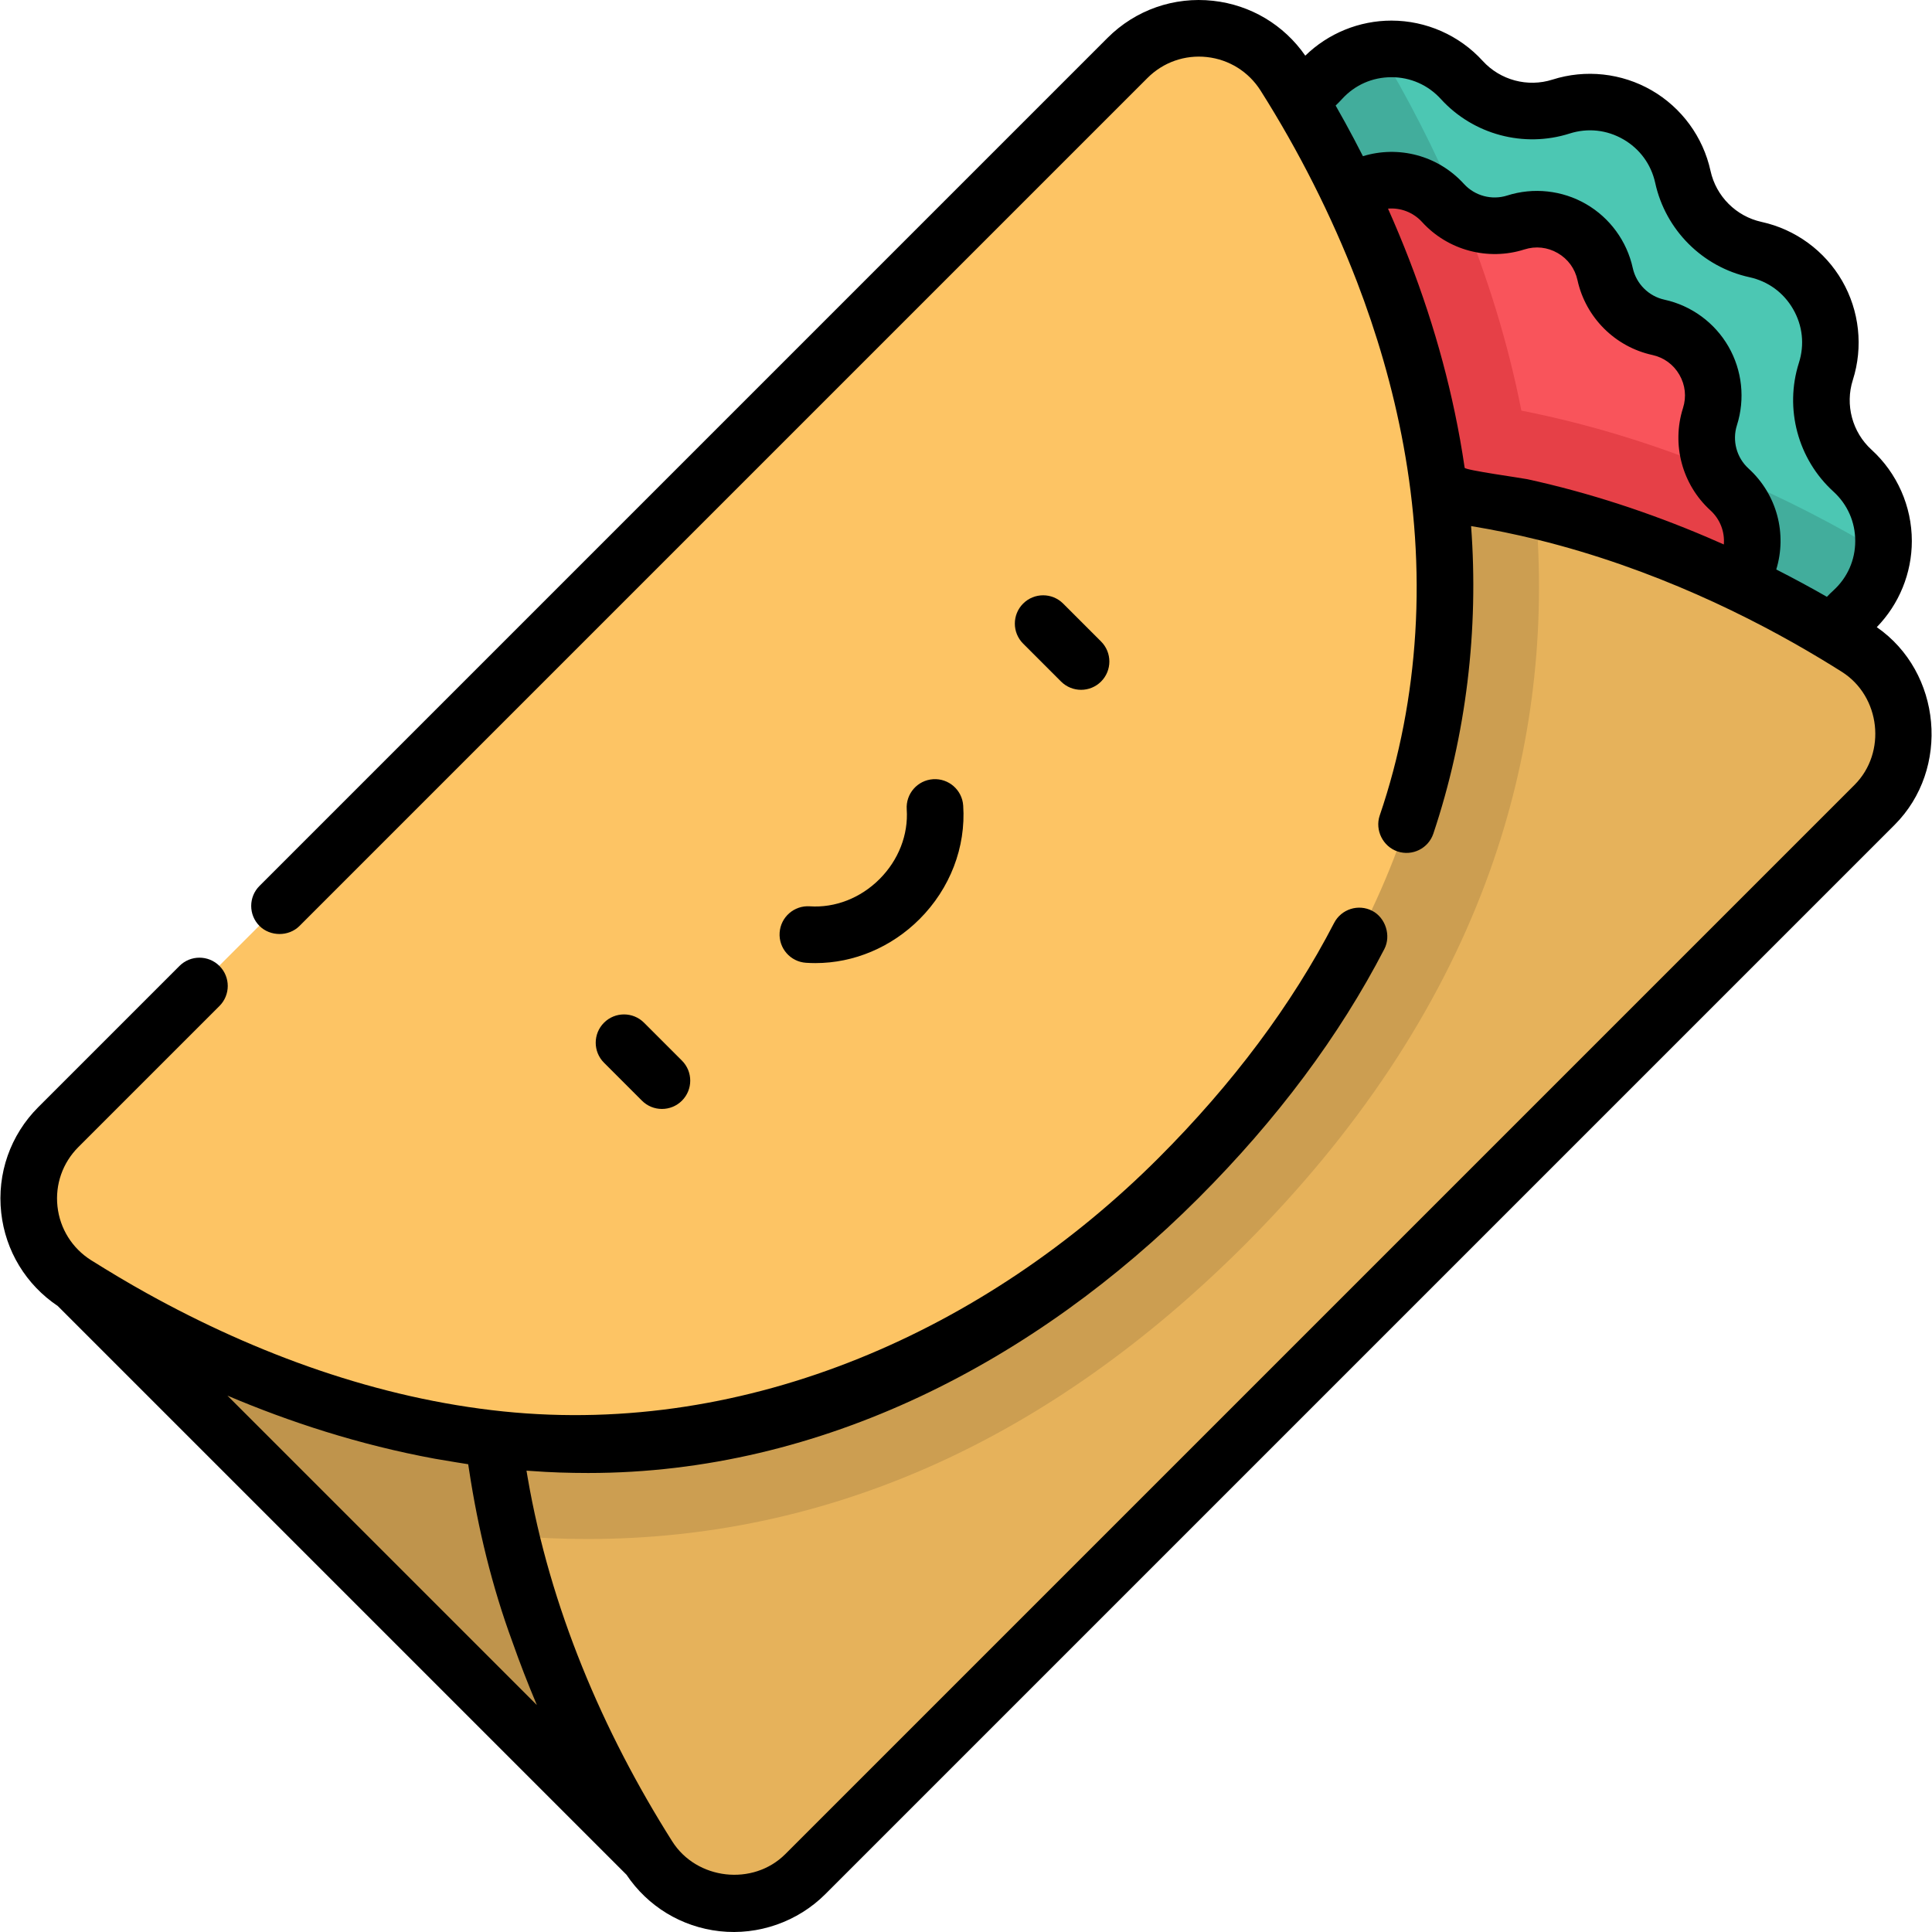 <?xml version="1.0" encoding="iso-8859-1"?>
<!-- Generator: Adobe Illustrator 19.0.0, SVG Export Plug-In . SVG Version: 6.00 Build 0)  -->
<svg version="1.1" id="Capa_1" xmlns="http://www.w3.org/2000/svg" xmlns:xlink="http://www.w3.org/1999/xlink" x="0px" y="0px"
	 viewBox="0 0 512.001 512.001" style="enable-background:new 0 0 512.001 512.001;" xml:space="preserve">
<path style="fill:#4CC7B3;" d="M445.867,239.85c2.105-9.626,9.624-17.145,19.251-19.251c14.511-3.174,23.151-18.138,18.644-32.292
	c-2.99-9.389-0.238-19.66,7.046-26.297c10.98-10.004,10.98-27.284,0-37.288l0,0c-7.284-6.636-10.036-16.907-7.046-26.297l0,0
	c4.507-14.154-4.133-29.118-18.644-32.292c-9.626-2.105-17.145-9.624-19.251-19.251c-3.174-14.511-18.138-23.151-32.292-18.644l0,0
	c-9.389,2.99-19.66,0.238-26.297-7.046l0,0c-10.004-10.98-27.283-10.98-37.288,0c-6.637,7.284-16.907,10.036-26.297,7.046
	c-14.154-4.507-29.118,4.133-32.292,18.644c-2.105,9.626-9.624,17.145-19.251,19.251l0,0c-14.511,3.174-23.151,18.138-18.644,32.292
	c2.99,9.389,0.238,19.66-7.046,26.297c-10.98,10.004-10.98,27.284,0,37.288l0,0c7.284,6.636,10.036,16.907,7.046,26.297l0,0
	c-4.507,14.154,4.133,29.118,18.644,32.292c9.626,2.105,17.145,9.624,19.251,19.251c3.174,14.511,18.138,23.151,32.292,18.644l0,0
	c9.389-2.99,19.66-0.238,26.297,7.046l0,0c10.004,10.98,27.283,10.98,37.288,0c6.637-7.284,16.907-10.036,26.297-7.046
	C427.729,263.001,442.693,254.362,445.867,239.85L445.867,239.85z"/>
<rect x="22.238" y="334.881" transform="matrix(0.707 0.707 -0.707 0.707 308.396 20.45)" style="fill:#BF944C;" width="214.55" height="95.22"/>
<path style="fill:#42AD9C;" d="M465.118,220.6c14.511-3.173,23.151-18.138,18.643-32.292c-2.99-9.389-0.238-19.66,7.046-26.297
	c4.634-4.222,7.304-9.74,8.027-15.46c-23.824-14.316-56.857-30.093-95.647-37.738c-7.645-38.789-23.422-71.823-37.738-95.647
	c-5.72,0.723-11.238,3.393-15.46,8.027c-6.636,7.284-16.907,10.036-26.297,7.046c-14.154-4.507-29.118,4.132-32.292,18.643
	L465.118,220.6z"/>
<path style="fill:#F9545B;" d="M425.259,214.106c1.544-7.058,7.056-12.57,14.114-14.114c10.639-2.327,16.974-13.298,13.669-23.676
	c-2.192-6.884-0.174-14.414,5.166-19.28c8.05-7.335,8.051-20.004,0-27.338l0,0c-5.34-4.866-7.358-12.396-5.166-19.28l0,0
	c3.305-10.377-3.03-21.349-13.669-23.676c-7.058-1.544-12.57-7.056-14.114-14.114c-2.327-10.639-13.298-16.974-23.676-13.669l0,0
	c-6.884,2.192-14.414,0.174-19.28-5.166l0,0c-7.335-8.051-20.003-8.05-27.338,0c-4.866,5.341-12.396,7.358-19.28,5.166
	c-10.377-3.305-21.349,3.03-23.676,13.669c-1.544,7.058-7.056,12.57-14.114,14.114l0,0c-10.639,2.327-16.974,13.298-13.669,23.676
	c2.192,6.884,0.174,14.414-5.166,19.28c-8.05,7.335-8.051,20.004,0,27.338l0,0c5.34,4.866,7.358,12.396,5.166,19.28l0,0
	c-3.304,10.377,3.03,21.349,13.669,23.676c7.058,1.544,12.57,7.056,14.114,14.114c2.327,10.639,13.298,16.974,23.676,13.669l0,0
	c6.884-2.192,14.414-0.174,19.28,5.166l0,0c7.335,8.05,20.004,8.05,27.338,0c4.866-5.341,12.396-7.358,19.28-5.166
	C411.96,231.08,422.932,224.745,425.259,214.106L425.259,214.106z"/>
<path style="fill:#E64047;" d="M439.373,199.991c10.639-2.327,16.973-13.298,13.669-23.675c-2.192-6.884-0.175-14.414,5.166-19.28
	c8.05-7.335,8.05-20.003,0-27.338l0,0c-1.763-1.606-3.155-3.506-4.162-5.574c-15.419-6.249-32.498-11.686-50.862-15.307
	c-3.622-18.364-9.058-35.443-15.307-50.862c-2.068-1.007-3.968-2.399-5.574-4.162l0,0c-7.335-8.05-20.003-8.05-27.338,0
	c-4.866,5.341-12.396,7.358-19.28,5.166c-10.377-3.304-21.349,3.03-23.675,13.669L439.373,199.991z"/>
<path style="fill:#E6B25B;" d="M492.006,171.704c14.522,9.19,16.802,29.453,4.65,41.605L213.31,496.656
	c-12.152,12.152-32.415,9.872-41.605-4.65c-33.525-52.979-88.197-175.911,28.096-292.204S439.026,138.179,492.006,171.704z"/>
<path style="fill:#CC9E51;" d="M393.789,233.667c11.064-29.671,15.636-60.93,13.589-92.91c-0.119-1.861-0.262-3.711-0.424-5.553
	c-59.174-13.987-134.461-8.096-207.154,64.598c-72.69,72.69-78.585,147.974-64.599,207.148c6.682,0.581,13.485,0.907,20.414,0.908
	c0.004,0,0.004,0,0.008,0c63.882,0,122.511-26.237,174.253-77.98C359.543,300.212,381.046,267.841,393.789,233.667z"/>
<path style="fill:#FDC464;" d="M340.296,19.994c-9.19-14.522-29.453-16.802-41.605-4.65L15.344,298.69
	c-12.152,12.152-9.872,32.415,4.65,41.605c52.979,33.525,175.911,88.197,292.204-28.096S373.821,72.973,340.296,19.994z"/>
<path d="M175.421,293.884c1.919,0,3.839-0.732,5.303-2.197c2.929-2.929,2.929-7.678,0-10.607l-10.051-10.051
	c-2.928-2.929-7.677-2.929-10.606,0c-2.929,2.929-2.929,7.678,0,10.606l10.051,10.051
	C171.582,293.151,173.501,293.884,175.421,293.884z"/>
<path d="M286.494,182.81c1.919,0,3.839-0.732,5.303-2.196c2.929-2.929,2.929-7.678,0-10.606l-10.051-10.051
	c-2.928-2.929-7.677-2.929-10.606,0c-2.929,2.929-2.929,7.678,0,10.607l10.051,10.051
	C282.656,182.078,284.575,182.81,286.494,182.81z"/>
<path d="M214.596,240.183c-4.135-0.276-7.708,2.848-7.985,6.98c-0.278,4.133,2.848,7.708,6.98,7.985
	c0.832,0.056,1.662,0.084,2.492,0.084c10.179,0,20.122-4.17,27.606-11.654c8.094-8.094,12.311-19.065,11.57-30.098
	c-0.277-4.133-3.86-7.257-7.985-6.98c-4.133,0.277-7.258,3.853-6.98,7.985c0.451,6.715-2.177,13.453-7.21,18.486
	C228.05,238.006,221.312,240.634,214.596,240.183z"/>
<path d="M58.16,266.598c2.929-2.929,2.929-7.678,0-10.606c-2.929-2.929-7.678-2.929-10.606,0L10.156,293.39
	c-7.404,7.403-10.987,17.616-9.832,28.02c1.122,10.104,6.572,19.046,14.986,24.697l150.703,150.703
	c5.65,8.414,14.592,13.862,24.696,14.984c10.292,1.143,20.696-2.508,28.019-9.832c0,0,283.148-283.148,283.345-283.345
	c14.842-14.842,12.519-40.46-4.706-52.414c5.924-6.084,9.29-14.297,9.29-22.833c0-9.186-3.894-18.001-10.684-24.188
	c-5.102-4.648-7.045-11.901-4.951-18.477c2.787-8.752,1.751-18.334-2.841-26.289c-4.593-7.955-12.374-13.643-21.347-15.606
	c-6.742-1.475-12.052-6.784-13.526-13.526c-1.962-8.973-7.65-16.753-15.605-21.346c-7.956-4.593-17.538-5.628-26.29-2.842
	c-6.577,2.095-13.829,0.15-18.477-4.95C386.75,9.355,377.934,5.46,368.748,5.46c-8.536,0-16.75,3.367-22.833,9.291
	c-5.664-8.161-14.47-13.436-24.395-14.538c-10.402-1.155-20.615,2.428-28.019,9.832L68.767,234.778
	c-2.929,2.929-2.929,7.677,0,10.606c2.799,2.8,7.704,2.903,10.607,0L304.107,20.651c4.164-4.164,9.908-6.179,15.757-5.53
	c5.868,0.651,11.046,3.891,14.207,8.887c10.061,15.899,18.747,33.017,25.546,50.67c10.196,26.564,17.586,58.496,15.448,93.045
	c-1.019,16.467-4.092,32.802-9.435,48.422c-1.295,3.867,0.875,8.203,4.732,9.497c3.925,1.315,8.178-0.802,9.494-4.73
	c8.728-26.061,12.055-54.097,9.999-81.496c5.879,0.97,11.718,2.162,17.503,3.586c0.059,0.015,0.118,0.029,0.177,0.043
	c30.761,7.601,56.793,20.623,74.723,31.392c2.03,1.22,3.987,2.426,5.852,3.606c10.267,6.495,11.923,21.4,3.358,29.965
	c0,0-283.087,283.087-283.345,283.345c-8.559,8.559-23.51,6.842-29.964-3.357c-18.523-29.269-32.416-62.133-38.313-96.371
	c-0.108-0.625-0.215-1.251-0.318-1.88c0.435,0.033,0.866,0.051,1.301,0.081c4.931,0.379,10.028,0.53,15.022,0.534
	c0.012,0,0.024,0,0.055,0c61.991,0.006,118.587-29.733,161.713-72.859c20.78-20.78,37.352-42.989,49.257-66.011
	c1.817-3.513,0.331-8.273-3.218-10.109c-3.681-1.903-8.205-0.462-10.107,3.217c-11.197,21.653-26.855,42.612-46.538,62.296
	c-45.483,45.49-108.563,73.858-173.628,67.153c-33.15-3.421-65.321-15.162-94.351-31.251c-0.017-0.01-0.035-0.019-0.052-0.029
	c-5.038-2.793-9.975-5.758-14.859-8.811c-4.997-3.162-8.236-8.34-8.887-14.208c-0.65-5.85,1.366-11.593,5.53-15.757L58.16,266.598z
	 M355.649,26.246c3.4-3.731,8.052-5.786,13.1-5.786c5.048,0,9.7,2.055,13.1,5.787c8.583,9.419,21.974,13.007,34.116,9.141
	c4.81-1.532,9.866-0.985,14.238,1.539c4.372,2.524,7.373,6.63,8.452,11.561c2.723,12.449,12.526,22.252,24.975,24.975
	c4.932,1.078,9.038,4.08,11.562,8.452c2.524,4.372,3.07,9.428,1.539,14.237c-3.867,12.142-0.279,25.534,9.141,34.117
	c3.731,3.399,5.787,8.052,5.787,13.1c0,5.048-2.055,9.7-5.786,13.1c-0.596,0.543-1.171,1.107-1.724,1.693
	c-4.201-2.403-8.679-4.835-13.419-7.246c2.864-9.352,0.279-19.806-7.354-26.76c-3.165-2.883-4.37-7.381-3.071-11.46
	c2.214-6.953,1.391-14.564-2.257-20.883c-3.648-6.319-9.829-10.837-16.957-12.396c-4.182-0.915-7.475-4.208-8.39-8.39
	c-1.559-7.128-6.077-13.308-12.396-16.957c-6.319-3.649-13.931-4.471-20.883-2.256c-4.079,1.298-8.577,0.094-11.46-3.071
	c-6.956-7.635-17.416-10.219-26.77-7.351c-1.57-3.09-3.146-6.069-4.713-8.921c-0.358-0.652-2.096-3.755-2.522-4.502
	C354.542,27.416,355.106,26.842,355.649,26.246z M453.271,135.244c2.62,2.387,3.84,5.75,3.559,9.045
	c-1.409-0.628-2.834-1.251-4.294-1.875c-15.412-6.58-31.413-11.846-47.79-15.423c-1.415-0.309-16.506-2.395-16.597-3.024
	c-0.007-0.049-0.016-0.098-0.023-0.147c-0.708-4.844-1.574-9.667-2.579-14.458c-3.774-18.001-9.694-36.099-17.712-54.074
	c3.29-0.28,6.655,0.94,9.04,3.559c6.818,7.483,17.456,10.333,27.1,7.261c2.983-0.951,6.12-0.611,8.831,0.955
	c2.711,1.566,4.573,4.112,5.242,7.171c2.163,9.889,9.95,17.676,19.839,19.838c3.058,0.669,5.605,2.53,7.17,5.242
	c1.565,2.711,1.904,5.848,0.954,8.831C442.938,117.789,445.789,128.427,453.271,135.244z M60.269,369.853
	c16.398,6.963,34.893,13.028,54.939,16.721c2.865,0.518,8.785,1.451,8.869,1.463c0.076,0.524,0.163,1.042,0.242,1.564
	c2.354,15.448,6.066,30.838,11.472,45.51c1.943,5.53,4.064,10.994,6.34,16.396c0.05,0.118,0.099,0.239,0.149,0.357L60.269,369.853z"
	/>
<g>
</g>
<g>
</g>
<g>
</g>
<g>
</g>
<g>
</g>
<g>
</g>
<g>
</g>
<g>
</g>
<g>
</g>
<g>
</g>
<g>
</g>
<g>
</g>
<g>
</g>
<g>
</g>
<g>
</g>
</svg>
